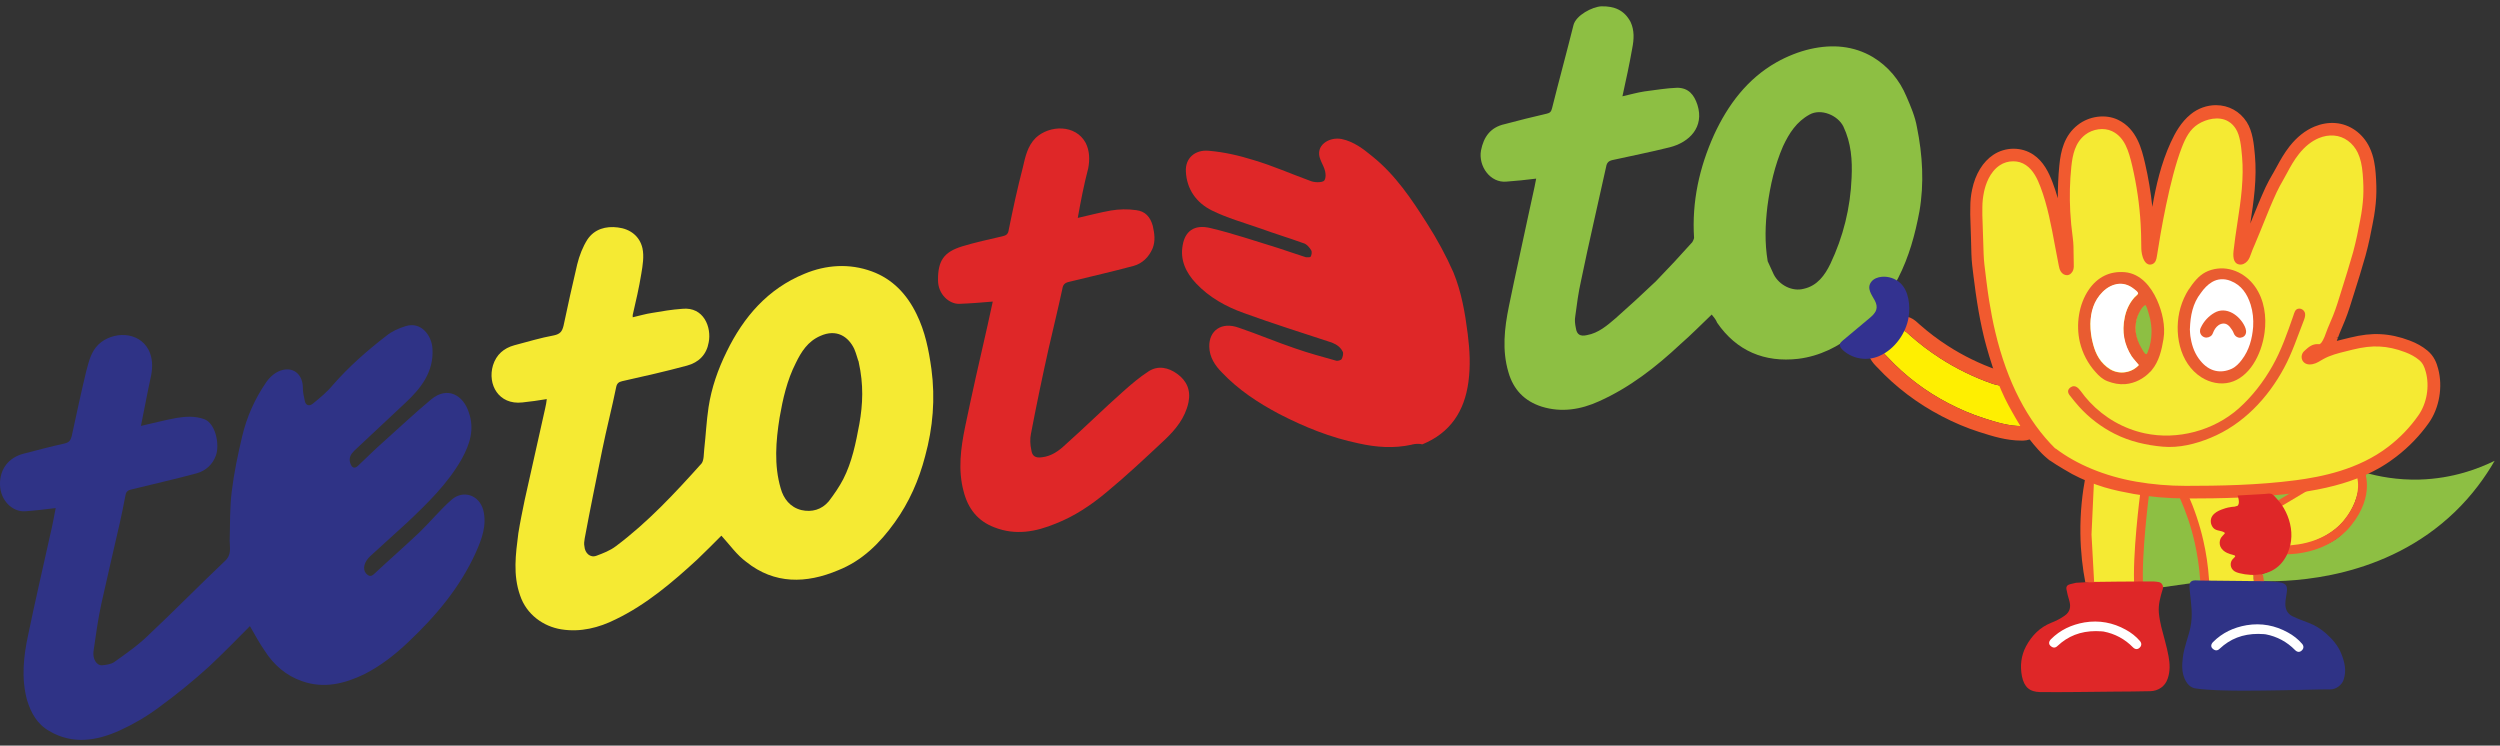 <svg width="342" height="102" viewBox="0 0 342 102" fill="none" xmlns="http://www.w3.org/2000/svg">
<rect x="0" y="0" width="342" height="102" fill="#333333" stroke="none"/>
<g clip-path="url(#clip0_1185_5986)">
<path d="M193.16 60.825C190.69 61.375 188.28 61.195 185.86 60.655C182.01 59.855 178.46 58.425 174.96 56.615C172.1 55.095 169.4 53.325 167.15 50.945C166.22 50.005 165.46 48.875 165.43 47.445C165.37 45.225 167.1 43.975 169.45 44.825C172.02 45.695 174.56 46.775 177.13 47.645C179 48.305 180.92 48.815 182.76 49.335C183 49.425 183.39 49.265 183.51 49.165C183.67 48.915 183.78 48.455 183.72 48.185C183.43 47.535 182.91 47.145 182.2 46.865C178.16 45.535 174.14 44.275 170.22 42.845C167.72 41.965 165.42 40.675 163.63 38.775C162.22 37.295 161.4 35.535 161.8 33.495C162.12 31.695 163.32 30.635 165.61 31.205C168.73 31.945 171.77 32.995 174.77 33.905C176.09 34.335 177.34 34.775 178.66 35.195C178.88 35.215 179.24 35.205 179.29 35.125C179.45 34.875 179.49 34.435 179.38 34.245C179.15 33.865 178.75 33.375 178.3 33.265C176.34 32.555 174.41 31.975 172.46 31.265C170.2 30.475 167.9 29.835 165.79 28.795C163.68 27.755 162.34 25.895 162.23 23.475C162.11 21.635 163.5 20.455 165.33 20.625C167.45 20.795 169.5 21.275 171.52 21.905C174.14 22.685 176.62 23.785 179.2 24.725C179.52 24.865 179.89 24.925 180.25 24.925C180.61 24.925 181.1 24.875 181.19 24.645C181.4 24.305 181.36 23.815 181.27 23.405C181.15 22.855 180.82 22.355 180.63 21.825C179.84 19.915 181.8 18.685 183.53 19.015C185.19 19.365 186.49 20.365 187.73 21.385C190.89 23.915 193.15 27.295 195.26 30.635C196.59 32.715 197.81 34.955 198.82 37.245C199.93 39.945 200.42 42.785 200.79 45.725C201.06 47.895 201.18 50.025 200.88 52.255C200.34 56.265 198.4 59.215 194.58 60.785C194.12 60.675 193.63 60.705 193.15 60.815L193.16 60.825Z" fill="#DF2728"/>
<path d="M34.179 85.665C32.359 87.505 30.54 89.355 28.64 91.145C26.43 93.155 24.11 95.035 21.7 96.795C20.029 98.035 18.25 99.075 16.36 99.935C13.22 101.355 9.89 101.885 6.73 99.995C5.08 99.065 4.24 97.525 3.7 95.775C2.89 92.795 3.22 89.765 3.86 86.815C4.79 82.295 5.86 77.735 6.86 73.195C7.16 71.975 7.38 70.705 7.62 69.505C6.22 69.675 4.82 69.845 3.4 69.945C1.69 70.035 0.05 68.465 -0 66.315C-0.05 64.165 1.18 62.595 3.22 62.065C5.05 61.585 6.96 61.085 8.81 60.675C9.43 60.535 9.65 60.275 9.81 59.665C10.45 56.715 11.079 53.765 11.79 50.805C12.149 49.505 12.419 48.145 13.479 47.115C15.38 45.325 18.959 45.245 20.34 47.885C20.86 48.925 20.91 50.135 20.68 51.335C20.18 53.605 19.759 55.925 19.279 58.265C20.919 57.895 22.549 57.465 24.149 57.175C25.399 56.965 26.68 56.895 27.93 57.335C29.5 57.915 30.07 60.815 29.54 62.295C29.099 63.545 28.14 64.405 26.919 64.745C23.939 65.555 20.919 66.225 17.989 66.955C17.369 67.095 17.209 67.345 17.13 67.935C16.899 69.135 16.66 70.345 16.369 71.625C15.53 75.265 14.69 78.905 13.86 82.615C13.399 84.735 13.1 86.955 12.79 89.115C12.659 90.155 13.22 91.035 13.93 91.015C14.489 90.965 15.19 90.875 15.63 90.565C17.239 89.415 18.93 88.245 20.34 86.855C23.849 83.555 27.189 80.145 30.75 76.765C31.709 75.905 31.43 74.955 31.419 73.955C31.489 71.705 31.419 69.425 31.709 67.195C32.01 64.685 32.539 62.195 33.13 59.685C33.76 57.025 34.859 54.555 36.44 52.255C36.989 51.485 37.77 50.805 38.73 50.595C40.309 50.245 41.419 51.365 41.429 53.015C41.429 53.665 41.569 54.275 41.709 54.895C41.83 55.445 42.3 55.625 42.789 55.225C43.76 54.435 44.739 53.635 45.529 52.675C47.709 50.175 50.23 47.955 52.87 45.925C53.599 45.335 54.51 44.915 55.459 44.625C57.609 43.925 59.059 45.905 59.16 47.685C59.37 50.875 57.569 53.145 55.429 55.135C53.109 57.305 50.789 59.485 48.469 61.655C47.999 62.125 47.679 62.625 47.919 63.365C48.139 64.035 48.529 64.165 48.999 63.695C50.19 62.565 51.309 61.455 52.51 60.395C54.669 58.475 56.749 56.495 58.989 54.635C61.23 52.775 63.4 54.085 64.139 56.435C64.93 58.705 64.299 60.715 63.179 62.765C61.27 66.145 58.489 68.845 55.7 71.485C54.029 73.005 52.349 74.535 50.679 76.055C49.84 76.815 49.559 77.815 50.059 78.425C50.44 78.845 50.749 78.915 51.16 78.535C53.179 76.645 55.289 74.805 57.37 72.835C58.91 71.345 60.26 69.675 61.83 68.315C63.34 67.045 65.49 67.645 66.1 69.735C66.639 71.845 65.909 73.735 65.1 75.565C62.929 80.365 59.63 84.265 55.83 87.855C54.05 89.545 52.15 91.045 49.889 92.205C47.16 93.535 44.3 94.245 41.33 93.185C39.15 92.445 37.45 90.955 36.239 89.065C35.499 88.005 34.88 86.855 34.179 85.635V85.665Z" fill="#2F3386"/>
<path d="M234.159 43.035C232.679 44.445 231.329 45.825 229.879 47.085C226.549 50.205 222.929 53.025 218.749 54.895C216.269 56.025 213.629 56.465 210.929 55.635C208.529 54.875 207.019 53.275 206.349 50.905C205.469 47.935 205.799 44.915 206.419 41.895C207.309 37.525 208.289 33.205 209.199 28.895C209.509 27.385 209.889 25.865 210.149 24.435C208.749 24.605 207.419 24.755 206.069 24.845C203.879 25.045 202.219 22.755 202.599 20.585C202.969 18.705 203.909 17.415 205.829 16.985C207.729 16.485 209.639 15.995 211.619 15.545C212.029 15.455 212.209 15.275 212.319 14.815C213.269 11.005 214.299 7.255 215.249 3.445C215.589 2.075 217.849 0.925 219.059 0.865C220.849 0.825 222.199 1.385 223.059 2.995C223.609 4.165 223.529 5.405 223.289 6.615C222.909 8.785 222.449 10.905 221.949 13.175C222.979 12.945 223.919 12.665 224.969 12.505C226.439 12.325 227.959 12.055 229.459 12.005C230.979 12.025 231.749 12.935 232.209 14.345C233.169 17.365 231.129 19.475 228.399 20.155C225.809 20.805 223.189 21.315 220.589 21.895C220.039 22.015 219.809 22.285 219.719 22.805C218.579 28.025 217.359 33.185 216.289 38.395C215.929 39.985 215.709 41.615 215.499 43.245C215.399 43.775 215.459 44.335 215.579 44.885C215.709 45.795 216.199 46.045 217.089 45.845C218.679 45.565 219.879 44.505 221.029 43.525C222.889 41.885 224.739 40.175 226.519 38.485C228.219 36.735 229.899 34.925 231.509 33.125C231.619 32.955 231.709 32.725 231.749 32.565C231.429 27.595 232.469 22.905 234.489 18.425C236.379 14.335 239.039 10.785 242.999 8.535C244.469 7.705 246.119 7.045 247.699 6.695C250.649 6.035 253.569 6.245 256.219 7.815C258.299 9.075 259.869 10.955 260.799 13.195C261.399 14.575 261.989 15.955 262.239 17.405C263.009 21.185 263.239 25.095 262.579 28.915C261.989 32.065 261.159 35.135 259.659 38.055C258.139 40.915 256.279 43.555 253.729 45.635C251.469 47.435 248.949 48.715 246.009 49.085C241.379 49.615 237.569 48.015 234.909 44.155C234.729 43.695 234.449 43.395 234.159 43.025V43.035ZM241.809 35.715C242.079 36.305 242.369 36.955 242.649 37.545C243.409 39.025 245.199 39.925 246.759 39.505C248.609 39.095 249.649 37.635 250.389 36.105C252.149 32.405 253.139 28.445 253.299 24.305C253.409 21.905 253.249 19.565 252.169 17.295C251.389 15.745 249.099 14.815 247.559 15.665C245.759 16.645 244.749 18.235 243.919 20.005C242.779 22.635 242.169 25.365 241.789 28.175C241.489 30.685 241.389 33.155 241.819 35.725L241.809 35.715Z" fill="#8DBF43"/>
<path d="M98.679 73.285C97.679 74.295 96.559 75.415 95.379 76.545C91.979 79.675 88.409 82.705 84.249 84.715C81.919 85.885 79.399 86.515 76.789 86.095C74.329 85.705 72.019 84.065 71.149 81.455C70.159 78.655 70.539 75.835 70.909 72.945C71.149 71.455 71.459 69.945 71.769 68.435C72.709 64.265 73.639 60.035 74.579 55.865C74.689 55.405 74.749 55.035 74.799 54.595C73.689 54.775 72.579 54.945 71.449 55.055C68.219 55.415 66.659 52.595 67.439 49.975C67.899 48.505 68.929 47.625 70.349 47.235C72.179 46.755 73.939 46.215 75.799 45.875C76.619 45.695 76.899 45.345 77.089 44.575C77.689 41.775 78.289 38.985 78.959 36.175C79.259 34.955 79.719 33.775 80.359 32.765C81.329 31.325 82.889 30.905 84.519 31.115C86.219 31.315 87.519 32.315 87.889 33.965C88.129 35.065 87.919 36.335 87.729 37.455C87.429 39.325 86.989 41.215 86.549 43.115C86.563 43.162 86.563 43.259 86.549 43.405C87.439 43.205 88.319 42.935 89.219 42.805C90.609 42.565 91.919 42.345 93.339 42.245C96.289 41.945 97.359 44.795 96.949 46.835C96.669 48.485 95.619 49.575 93.989 50.015C91.069 50.805 88.059 51.485 85.109 52.145C84.629 52.255 84.389 52.455 84.289 52.975C83.709 55.835 82.969 58.665 82.389 61.525C81.569 65.595 80.739 69.595 79.989 73.645C79.929 74.015 79.869 74.395 79.949 74.735C80.009 75.655 80.739 76.355 81.599 76.025C82.529 75.675 83.459 75.325 84.259 74.715C88.639 71.435 92.349 67.445 95.979 63.395C96.309 62.965 96.269 62.105 96.339 61.445C96.559 59.525 96.639 57.635 96.929 55.705C97.339 53.025 98.219 50.525 99.409 48.105C101.729 43.345 105.039 39.505 110.049 37.455C113.009 36.215 116.199 36.005 119.259 37.125C122.079 38.155 124.049 40.225 125.379 42.955C126.559 45.355 127.049 47.835 127.419 50.485C127.959 54.535 127.629 58.495 126.559 62.405C125.709 65.685 124.369 68.725 122.399 71.465C120.369 74.295 117.959 76.705 114.649 78.015C110.309 79.845 105.949 79.955 102.089 76.865C100.799 75.925 99.849 74.555 98.709 73.305L98.679 73.285ZM117.479 49.525C117.329 49.195 117.169 48.445 116.859 47.725C116.049 46.035 114.439 44.955 112.219 45.955C110.509 46.695 109.609 48.125 108.869 49.655C107.669 52.005 107.089 54.585 106.649 57.125C106.139 60.335 105.869 63.625 106.799 66.805C107.189 68.225 108.099 69.395 109.619 69.775C111.059 70.105 112.409 69.725 113.379 68.575C114.099 67.625 114.809 66.605 115.359 65.545C116.559 63.195 117.069 60.635 117.559 58.005C118.039 55.305 118.159 52.615 117.469 49.535L117.479 49.525Z" fill="#F5EA33"/>
<path d="M147.46 29.806C148.97 29.466 150.46 29.066 151.98 28.796C153.09 28.616 154.23 28.576 155.42 28.746C156.68 28.896 157.36 29.676 157.7 30.896C157.93 31.926 158.09 32.966 157.67 33.996C157.15 35.196 156.26 36.036 155.11 36.366C152.19 37.156 149.18 37.836 146.25 38.556C145.63 38.696 145.41 38.956 145.32 39.556C144.72 42.356 144.04 45.096 143.42 47.826C142.56 51.686 141.76 55.536 141.03 59.366C140.89 60.046 140.92 60.826 141.09 61.586C141.2 62.426 141.69 62.676 142.53 62.556C143.86 62.406 144.85 61.676 145.74 60.836C148.44 58.436 150.97 55.926 153.68 53.526C154.76 52.566 155.91 51.586 157.1 50.816C158.42 49.946 159.86 50.276 161.06 51.156C162.35 52.096 162.93 53.396 162.58 55.066C162.12 57.186 160.82 58.766 159.33 60.176C156.71 62.626 154.1 65.086 151.36 67.346C149.24 69.116 146.98 70.626 144.4 71.636C141.7 72.746 138.94 73.286 136.02 72.136C133.74 71.276 132.42 69.556 131.83 67.246C131.02 64.266 131.44 61.286 132.02 58.426C132.99 53.746 134.04 49.126 135.1 44.506C135.35 43.366 135.6 42.236 135.81 41.256C134.26 41.386 132.7 41.516 131.2 41.566C129.84 41.586 128.32 40.266 128.32 38.326C128.3 35.666 129.12 34.476 131.61 33.706C133.43 33.156 135.28 32.746 137.13 32.326C137.68 32.206 137.92 32.006 138 31.416C138.58 28.556 139.18 25.756 139.92 22.926C140.25 21.486 140.56 19.976 141.68 18.866C143.58 17.076 147.16 16.996 148.53 19.566C149.05 20.606 149.1 21.816 148.87 23.016C148.29 25.236 147.85 27.486 147.44 29.806H147.46Z" fill="#DF2728"/>
<path d="M260.279 45.255C260.649 45.205 260.909 45.545 261.329 45.915C262.599 47.035 263.959 48.065 265.379 48.985C267.619 50.435 270.039 51.615 272.559 52.495C273.009 52.655 273.499 52.695 273.939 52.865C274.799 53.195 275.149 54.285 275.549 55.035L276.609 56.995C276.849 57.435 277.589 58.275 276.709 58.285C274.819 58.315 273.109 57.765 271.339 57.195C269.689 56.665 268.089 55.975 266.549 55.175C263.479 53.575 260.669 51.475 258.299 48.935C257.809 48.405 257.189 48.005 257.769 47.365C258.349 46.725 259.049 46.195 259.659 45.615C259.899 45.385 260.089 45.285 260.269 45.255H260.279Z" fill="#FEEF01"/>
<path d="M260.349 45.255C260.679 45.255 260.939 45.565 261.329 45.915C262.599 47.035 263.959 48.065 265.379 48.985C267.619 50.435 270.039 51.615 272.559 52.495C273.009 52.655 273.499 52.695 273.939 52.865C274.799 53.195 275.149 54.285 275.549 55.035C275.899 55.685 276.259 56.345 276.609 56.995C276.849 57.435 277.589 58.275 276.709 58.285C276.659 58.285 276.609 58.285 276.569 58.285C274.729 58.285 273.069 57.745 271.339 57.195C269.689 56.665 268.089 55.975 266.549 55.175C263.479 53.575 260.669 51.475 258.299 48.935C257.809 48.405 257.189 48.005 257.769 47.365C258.329 46.745 259.049 46.195 259.659 45.615C259.899 45.385 260.089 45.285 260.269 45.255C260.289 45.255 260.319 45.255 260.339 45.255M260.339 43.255C260.229 43.255 260.129 43.255 260.019 43.275C259.409 43.355 258.849 43.645 258.299 44.155C258.099 44.345 257.879 44.535 257.659 44.725C257.199 45.125 256.729 45.535 256.289 46.015C255.759 46.605 254.73 48.185 256.67 50.115C256.73 50.175 256.789 50.225 256.839 50.285C259.339 52.955 262.289 55.195 265.629 56.935C267.349 57.835 269.069 58.555 270.729 59.085L270.799 59.105C272.589 59.675 274.449 60.275 276.569 60.275H276.739C278.089 60.255 278.679 59.425 278.869 59.065C279.529 57.825 278.789 56.665 278.469 56.175C278.429 56.125 278.399 56.065 278.369 56.025L277.729 54.855L277.299 54.075C277.229 53.955 277.169 53.815 277.099 53.675C276.689 52.825 276.069 51.545 274.649 50.995C274.269 50.845 273.909 50.765 273.619 50.705C273.459 50.665 273.3 50.635 273.2 50.605C270.83 49.775 268.559 48.665 266.439 47.295C265.099 46.435 263.809 45.455 262.629 44.415C262.569 44.355 262.51 44.305 262.45 44.255C262.05 43.885 261.369 43.255 260.319 43.255H260.339Z" fill="#F15A2F"/>
<path d="M257.13 48.685C256.64 48.895 256.13 49.035 255.59 49.075C255.34 49.095 255.08 49.105 254.83 49.075C253.82 48.995 252.84 48.575 252.09 47.885C251.86 47.665 251.63 47.375 251.71 47.065C251.76 46.875 251.92 46.725 252.08 46.595C253.36 45.535 254.63 44.465 255.9 43.395C256.7 42.725 256.98 42.065 256.47 41.105C256.05 40.315 255.31 39.435 256 38.545C256.33 38.115 256.89 37.915 257.43 37.865C258.32 37.785 259.24 38.085 259.91 38.675C261.14 39.755 261.34 41.845 261.1 43.375C260.77 45.545 259.2 47.785 257.11 48.685H257.13Z" fill="#333290"/>
<path d="M323.539 64.655C325.359 65.175 327.919 65.685 330.979 65.605C335.629 65.475 339.219 64.045 341.269 63.035C339.979 65.265 338.239 67.695 335.869 69.985C326.339 79.215 313.699 79.575 309.599 79.515C309.539 79.185 309.469 78.855 309.409 78.535C309.939 78.375 310.729 78.065 311.449 77.395C312.189 76.705 312.119 76.305 312.799 75.825C313.449 75.365 313.929 75.435 315.479 75.145C315.479 75.145 316.839 74.895 317.899 74.565C320.589 73.725 322.099 70.945 322.429 70.335C323.729 67.915 323.629 65.615 323.539 64.665V64.655Z" fill="#8DBF43"/>
<path d="M285.809 76.105C285.639 73.955 285.459 71.805 285.289 69.655C285.289 68.265 285.299 66.875 285.309 65.485C286.599 65.805 287.759 66.155 288.939 66.415C289.959 66.635 290.979 66.765 292.029 66.925C292.169 66.955 292.299 66.985 292.439 66.985C293.259 66.985 293.049 67.145 293.049 67.625C293.049 68.325 292.979 69.035 292.979 69.765C292.949 71.135 292.909 72.515 292.909 73.885C292.879 74.845 292.839 75.835 292.839 76.795C292.809 77.915 292.769 78.995 292.769 80.125C292.769 80.285 292.699 80.415 292.669 80.575C291.439 80.615 290.169 80.635 288.849 80.615C287.789 80.605 286.749 80.575 285.749 80.535C285.769 79.055 285.789 77.585 285.799 76.105H285.809Z" fill="#F5EA33"/>
<path d="M292.029 80.825C292.109 79.525 292.109 78.265 292.199 76.965C292.199 76.405 292.369 75.845 292.369 75.275C292.449 73.585 292.449 71.905 292.619 70.255C292.699 69.305 292.789 68.395 292.949 67.415C295.349 67.485 297.659 67.525 300.139 67.595C300.389 68.225 300.719 68.855 300.969 69.455C301.469 70.615 301.959 71.775 302.459 72.925C303.039 74.265 303.619 75.625 304.189 76.995C304.439 77.665 304.769 78.365 305.019 79.035C301.469 79.525 297.909 80.055 294.359 80.545C293.529 80.685 292.789 80.755 292.049 80.825H292.029Z" fill="#8DBF43"/>
<path d="M308.17 78.415C308.62 78.475 309.11 78.505 309.56 78.565C309.68 79.325 309.8 80.055 309.92 80.805C309.83 80.835 309.74 80.895 309.65 80.895C309.29 80.865 308.89 80.805 308.53 80.745C308.41 80.015 308.29 79.285 308.17 78.565V78.415Z" fill="#E95C31"/>
<path d="M308.12 78.525C308.12 78.525 308.19 78.595 308.22 78.655C308.28 78.805 308.26 78.985 308.28 79.135C308.36 79.665 308.44 80.205 308.52 80.745C307.95 80.735 301.61 80.665 301.61 80.685C300.85 76.345 300.1 72.005 299.34 67.635H299.76C302.65 67.635 303.68 67.745 305.55 67.595C305.67 67.595 305.9 67.565 306.19 67.535C306.22 67.595 306.25 67.685 306.29 67.805C306.34 67.945 306.43 68.255 306.47 68.675C306.49 68.985 306.47 69.055 306.44 69.085C306.37 69.185 306.21 69.225 305.96 69.295C305.53 69.415 305.1 69.555 304.72 69.825C304.24 70.165 303.88 70.755 303.99 71.345C304.06 71.755 304.35 72.105 304.7 72.325C305.05 72.545 305.43 72.595 305.82 72.695C305.65 73.365 304.96 73.565 305.14 74.395C305.24 74.835 305.54 75.205 305.9 75.465C306.26 75.725 306.71 75.805 307.08 76.055C306.81 76.245 306.61 76.555 306.56 76.895C306.51 77.235 306.61 77.585 306.81 77.845C307.06 78.165 307.44 78.325 307.81 78.435C307.92 78.465 308.02 78.475 308.1 78.535L308.12 78.525Z" fill="#F5EA33"/>
<path d="M309.75 75.705C309.83 75.205 309.91 74.695 309.95 74.145C310.16 72.455 309.76 70.855 309.1 69.325C310.16 69.145 311.1 68.785 312 68.245C312.95 67.675 313.6 66.865 313.94 65.825C313.99 65.705 314.19 65.505 314.37 65.515C317.21 65.285 320.03 64.755 322.76 64.085C322.97 66.265 322.56 68.325 321.38 70.245C320.36 71.875 318.91 73.015 317.08 73.825C314.77 74.905 312.28 75.415 309.75 75.705Z" fill="#F5EA33"/>
<path d="M311.4 68.606C311.1 68.216 310.77 67.816 310.46 67.456C311.55 67.336 312.6 67.216 313.81 67.096C313.54 67.366 313.39 67.666 313.15 67.786C312.58 68.116 311.97 68.326 311.4 68.606Z" fill="#8DBF43"/>
<path d="M311.29 85.195C311.65 85.315 312.01 85.465 312.35 85.615C313.56 86.155 314.65 86.855 315.52 87.855C316.12 88.515 316.49 89.305 316.73 90.185C316.79 90.425 316.52 90.815 316.25 90.875C315.89 90.965 315.56 90.785 315.46 90.455C315.19 89.425 314.55 88.645 313.74 87.975C312.93 87.305 312.02 86.885 311.08 86.525C310.75 86.405 310.6 86.105 310.69 85.705C310.72 85.435 310.99 85.255 311.29 85.195Z" fill="white"/>
<path d="M276.41 56.465C275.63 55.185 274.94 53.835 274.38 52.445L274.34 52.345C274.03 51.565 273.7 50.765 273.42 49.945C272.95 48.595 272.54 47.155 272.18 45.645C271.85 44.255 271.57 42.825 271.32 41.265C271.18 40.395 271.05 39.465 270.94 38.515C270.91 38.235 270.87 37.965 270.83 37.685C270.7 36.715 270.57 35.715 270.54 34.715L270.4 30.315C270.38 29.635 270.35 28.945 270.38 28.245C270.38 27.535 270.46 26.795 270.61 26.055C270.84 24.965 271.47 22.965 273.15 21.855C273.83 21.405 274.62 21.165 275.45 21.165C276.28 21.165 277.02 21.395 277.66 21.825C278.87 22.635 279.51 23.995 279.98 25.225C280.98 27.865 281.5 30.685 282 33.415C282.16 34.305 282.33 35.225 282.51 36.105C282.55 36.305 282.59 36.515 282.68 36.645C282.72 36.705 282.77 36.735 282.79 36.745C282.79 36.745 282.83 36.695 282.85 36.615C282.91 36.455 282.9 36.225 282.89 36.005C282.87 35.595 282.87 35.175 282.86 34.765C282.86 34.045 282.85 33.305 282.75 32.635C282.57 31.365 282.45 30.115 282.4 28.925C282.29 26.855 282.35 24.755 282.56 22.665C282.74 20.855 283.14 18.995 284.76 17.725C285.56 17.095 286.6 16.745 287.61 16.745C288.23 16.745 288.82 16.875 289.35 17.125C291.59 18.195 292.17 20.675 292.58 22.495C293.19 25.145 293.59 27.845 293.74 30.535C293.79 31.425 293.82 32.325 293.82 33.225V33.315C293.82 33.745 293.82 34.165 293.9 34.545C293.97 34.895 294.09 35.145 294.17 35.245C294.19 35.195 294.22 35.105 294.25 34.935C294.42 33.945 294.57 32.925 294.72 31.935C295.32 27.865 295.95 23.655 297.73 19.805C298.29 18.595 299.03 17.215 300.24 16.245C301.07 15.585 302.1 15.215 303.13 15.215C304.57 15.215 305.84 15.905 306.62 17.125C307.34 18.245 307.49 19.945 307.6 21.185L307.62 21.395C307.74 22.765 307.73 24.235 307.58 25.895C307.44 27.465 307.2 29.045 306.97 30.575C306.78 31.825 306.58 33.115 306.45 34.385C306.37 35.165 306.51 35.305 306.52 35.315H306.55C306.64 35.315 306.76 35.235 306.85 35.135C306.99 34.965 307.08 34.715 307.18 34.435C307.31 34.055 307.46 33.695 307.61 33.345C307.66 33.215 307.72 33.085 307.78 32.955C308.01 32.395 308.25 31.825 308.48 31.265L308.88 30.275C309.46 28.845 310.05 27.365 310.73 25.925C311.01 25.315 311.34 24.745 311.66 24.185C311.85 23.855 312.03 23.525 312.21 23.195C312.65 22.365 313.2 21.395 313.9 20.505C314.81 19.365 315.83 18.545 316.95 18.085C317.62 17.805 318.35 17.655 319.05 17.655C319.18 17.655 319.31 17.655 319.44 17.675C321.11 17.805 322.63 18.895 323.4 20.525C323.93 21.665 324.09 22.885 324.15 23.715C324.25 24.945 324.27 26.005 324.22 26.965C324.16 28.005 324.02 29.055 323.79 30.275C323.55 31.585 323.23 33.145 322.81 34.695C322.29 36.525 321.72 38.345 321.16 40.115C320.99 40.655 320.82 41.195 320.66 41.725C320.28 42.955 319.77 44.145 319.29 45.255C319.21 45.445 319.13 45.655 319.06 45.865C318.93 46.215 318.81 46.585 318.6 46.945C318.46 47.195 318.21 47.655 317.74 47.855C317.61 47.915 317.47 47.935 317.33 47.935C317.28 47.935 317.23 47.935 317.17 47.935H317.06C316.91 47.935 316.77 47.965 316.62 48.055C316.42 48.165 316.23 48.335 316.03 48.515C315.94 48.595 315.84 48.685 315.8 48.755C315.78 48.805 315.77 48.865 315.8 48.915C315.82 48.945 315.85 49.015 316.05 49.015C316.19 49.015 316.37 48.975 316.54 48.905C316.74 48.825 316.94 48.705 317.15 48.575C317.25 48.515 317.35 48.455 317.46 48.395C318.52 47.795 319.68 47.505 320.8 47.225L321.72 46.995C322.97 46.685 324.09 46.535 325.14 46.535C325.31 46.535 325.47 46.535 325.64 46.545C326.83 46.605 328.1 46.885 329.39 47.375C330.25 47.705 330.94 48.095 331.55 48.595C332.27 49.195 332.55 49.935 332.74 50.645C333.34 52.865 332.89 55.485 331.59 57.325C330.41 58.995 328.97 60.495 327.32 61.765C323.04 65.055 317.81 66.055 314.24 66.535C311.9 66.845 309.38 67.045 306.56 67.155C306.23 67.165 305.9 67.185 305.57 67.205C304.91 67.245 304.23 67.275 303.55 67.275C303.22 67.275 302.92 67.275 302.64 67.255C302.43 67.245 302.21 67.235 301.96 67.235C301.51 67.235 301.05 67.255 300.6 67.275C300.17 67.295 299.71 67.315 299.26 67.315H299.06C296.74 67.315 294.39 67.115 292.1 66.715C290.91 66.505 289.72 66.245 288.55 65.935C287.61 65.685 286.79 65.355 285.91 65.015C285.73 64.945 285.54 64.865 285.35 64.795C284.51 64.465 283.74 63.955 282.99 63.455C282.31 62.995 281.62 62.565 280.99 62.045C280.34 61.515 279.76 60.905 279.22 60.275C278.2 59.085 277.26 57.795 276.44 56.445L276.41 56.465Z" fill="#F5EA33"/>
<path d="M333.259 50.515C333.049 49.745 332.719 48.855 331.869 48.155C331.209 47.605 330.469 47.185 329.539 46.835C328.179 46.315 326.849 46.025 325.599 45.965C325.429 45.965 325.249 45.955 325.069 45.955C323.969 45.955 322.809 46.115 321.509 46.435L321.089 46.535L320.589 46.655C320.139 46.765 319.669 46.885 319.189 47.025C319.349 46.705 319.459 46.385 319.559 46.095C319.629 45.895 319.699 45.695 319.779 45.525C320.269 44.395 320.779 43.195 321.179 41.935C321.349 41.395 321.519 40.855 321.689 40.315C322.249 38.545 322.819 36.715 323.339 34.895C323.769 33.305 324.079 31.735 324.329 30.405C324.569 29.165 324.709 28.085 324.769 27.015C324.819 26.025 324.799 24.935 324.699 23.685C324.629 22.815 324.469 21.505 323.889 20.285C323.029 18.465 321.319 17.235 319.429 17.085C319.289 17.075 319.139 17.065 318.999 17.065C318.219 17.065 317.409 17.225 316.669 17.535C315.459 18.035 314.349 18.915 313.379 20.135C312.649 21.055 312.089 22.055 311.629 22.915C311.459 23.235 311.279 23.555 311.089 23.885C310.769 24.455 310.429 25.045 310.139 25.675C309.459 27.135 308.859 28.615 308.279 30.055C308.149 30.385 308.009 30.715 307.879 31.045C307.669 31.545 307.459 32.045 307.249 32.545C307.339 31.915 307.429 31.285 307.529 30.665C307.759 29.125 307.999 27.535 308.149 25.945C308.299 24.245 308.309 22.745 308.189 21.335L308.169 21.125C308.059 19.825 307.899 18.035 307.099 16.795C306.209 15.405 304.749 14.615 303.099 14.615C301.929 14.615 300.779 15.025 299.839 15.785C298.519 16.835 297.739 18.285 297.149 19.565C295.559 23.015 294.879 26.715 294.319 30.345C294.159 27.675 293.759 24.995 293.149 22.365C292.729 20.545 292.089 17.785 289.589 16.595C288.969 16.295 288.299 16.155 287.589 16.155C286.429 16.155 285.289 16.555 284.369 17.265C282.559 18.675 282.129 20.765 281.939 22.615C281.729 24.735 281.669 26.875 281.779 28.965C281.779 29.115 281.799 29.255 281.799 29.405C281.459 27.925 281.059 26.445 280.519 25.015C280.019 23.705 279.329 22.235 277.969 21.335C277.229 20.835 276.349 20.575 275.419 20.575C274.489 20.575 273.569 20.845 272.789 21.365C271.419 22.275 270.429 23.895 269.999 25.945C269.839 26.715 269.759 27.495 269.759 28.255C269.739 28.965 269.759 29.665 269.779 30.345V30.475L269.799 30.915V31.025L269.819 31.395V31.765L269.829 31.895L269.849 32.515C269.849 32.515 269.869 33.235 269.869 33.265C269.869 33.265 269.889 34.015 269.889 34.035L269.909 34.755C269.939 35.785 270.079 36.805 270.199 37.785C270.239 38.055 270.269 38.335 270.309 38.605C270.419 39.555 270.559 40.485 270.699 41.375C270.949 42.945 271.229 44.395 271.569 45.805C271.679 46.285 272.099 47.975 272.829 50.165C273.249 51.415 273.509 52.205 273.969 53.275C274.629 54.795 275.239 55.865 275.969 57.125C276.859 58.665 277.349 59.325 277.549 59.585C278.819 61.255 279.639 62.015 279.859 62.225C279.959 62.315 280.139 62.475 280.359 62.655C280.579 62.285 280.799 61.915 281.019 61.545C276.629 57.215 274.149 51.445 272.749 45.525C272.409 44.095 272.129 42.645 271.899 41.185C271.759 40.275 271.629 39.375 271.519 38.465C271.369 37.215 271.169 35.975 271.129 34.715L271.109 33.965C271.109 33.715 271.089 33.465 271.089 33.215L271.069 32.465C271.069 32.215 271.049 31.965 271.049 31.715C271.049 31.475 271.029 31.225 271.029 30.975C271.029 30.795 271.019 30.605 271.009 30.425C270.989 29.705 270.959 28.985 270.979 28.265C270.979 27.565 271.059 26.865 271.199 26.185C271.509 24.735 272.209 23.205 273.479 22.365C274.059 21.975 274.749 21.775 275.439 21.775C276.129 21.775 276.749 21.955 277.319 22.335C278.369 23.045 278.959 24.255 279.409 25.445C280.719 28.895 281.189 32.635 281.919 36.235C281.969 36.485 282.029 36.755 282.159 36.975C282.289 37.185 282.519 37.355 282.769 37.355H282.799C283.079 37.335 283.319 37.095 283.409 36.825C283.509 36.555 283.489 36.265 283.479 35.975C283.429 34.855 283.499 33.655 283.339 32.555C283.169 31.345 283.049 30.125 282.989 28.895C282.879 26.835 282.939 24.775 283.139 22.725C283.309 21.005 283.679 19.325 285.109 18.205C285.809 17.655 286.699 17.345 287.579 17.345C288.089 17.345 288.589 17.445 289.059 17.675C290.969 18.595 291.529 20.735 291.969 22.635C292.579 25.245 292.959 27.905 293.119 30.575C293.169 31.455 293.199 32.345 293.199 33.225C293.199 33.705 293.199 34.195 293.289 34.675C293.379 35.115 293.639 35.905 294.139 35.905C294.219 35.905 294.299 35.885 294.389 35.845C294.679 35.715 294.759 35.355 294.819 35.045C294.899 34.585 296.279 25.155 298.239 20.065C298.839 18.515 299.459 17.435 300.579 16.725C301.649 16.045 303.489 15.485 304.939 16.325C305.529 16.665 305.869 17.115 306.079 17.445C306.759 18.495 306.869 20.215 306.979 21.435C307.109 22.895 307.069 24.375 306.939 25.825C306.689 28.665 306.109 31.475 305.809 34.305C305.759 34.815 305.699 35.795 306.409 35.895C306.439 35.895 306.479 35.895 306.509 35.895C306.809 35.895 307.089 35.725 307.279 35.495C307.489 35.235 307.609 34.915 307.709 34.605C307.879 34.115 308.099 33.645 308.289 33.165C308.519 32.605 308.759 32.045 308.989 31.475C309.709 29.695 310.409 27.915 311.229 26.155C311.659 25.225 312.209 24.355 312.689 23.455C313.169 22.555 313.679 21.665 314.309 20.865C315.059 19.915 315.999 19.085 317.119 18.625C317.709 18.385 318.349 18.245 318.989 18.245C319.099 18.245 319.219 18.245 319.329 18.255C320.859 18.375 322.139 19.395 322.789 20.765C323.229 21.695 323.399 22.725 323.489 23.745C323.569 24.795 323.609 25.865 323.559 26.915C323.499 28.005 323.349 29.055 323.139 30.145C322.869 31.595 322.569 33.075 322.169 34.525C321.509 36.885 320.749 39.205 320.029 41.535C319.659 42.715 319.179 43.865 318.679 44.995C318.439 45.535 318.309 46.115 318.019 46.635C317.889 46.875 317.709 47.165 317.449 47.285C317.389 47.315 317.329 47.325 317.279 47.325C317.229 47.325 317.169 47.325 317.099 47.315H317.009C316.749 47.315 316.509 47.385 316.279 47.515C316.029 47.655 315.799 47.855 315.589 48.045C315.449 48.165 315.319 48.285 315.229 48.445C315.109 48.665 315.099 48.935 315.209 49.155C315.369 49.485 315.679 49.595 315.999 49.595C316.249 49.595 316.509 49.525 316.719 49.445C317.059 49.305 317.369 49.085 317.699 48.905C318.679 48.345 319.789 48.075 320.889 47.805C321.199 47.725 321.499 47.655 321.809 47.575C322.879 47.315 323.979 47.135 325.079 47.135C325.239 47.135 325.389 47.135 325.549 47.145C326.759 47.205 327.979 47.505 329.119 47.935C329.849 48.215 330.509 48.555 331.109 49.055C331.669 49.515 331.909 50.095 332.099 50.805C332.649 52.835 332.249 55.265 331.039 56.975C329.889 58.615 328.479 60.065 326.889 61.285C323.169 64.145 318.669 65.325 314.099 65.935C309.119 66.585 304.029 66.705 299.009 66.705C296.709 66.705 294.419 66.505 292.149 66.115C288.249 65.445 284.199 63.955 281.019 61.515C280.799 61.885 280.579 62.255 280.359 62.625C280.319 62.705 283.299 64.465 283.559 64.605C284.959 65.345 286.429 65.955 287.939 66.405C289.249 66.795 290.589 67.065 291.929 67.305C294.259 67.705 296.629 67.905 298.989 67.905H299.189C304.199 67.905 309.269 67.775 314.239 67.115C321.829 66.115 325.509 63.845 327.609 62.225C329.309 60.915 330.789 59.375 332.009 57.655C333.409 55.675 333.889 52.855 333.249 50.465L333.259 50.515Z" fill="#F15A2F"/>
<path d="M299.209 68.186H299.009C296.629 68.186 294.239 67.986 291.909 67.576C290.609 67.336 289.219 67.066 287.889 66.666C286.359 66.206 284.869 65.596 283.459 64.846C283.429 64.836 281.279 63.606 280.449 63.006V63.026L280.219 62.846C279.989 62.656 279.809 62.506 279.709 62.406C279.329 62.066 278.529 61.266 277.359 59.736C277.199 59.516 276.699 58.856 275.769 57.246C275.049 55.986 274.419 54.906 273.759 53.376C273.289 52.286 273.029 51.516 272.609 50.246C271.909 48.126 271.489 46.476 271.349 45.866C271.019 44.466 270.729 43.006 270.479 41.416C270.329 40.466 270.199 39.536 270.089 38.636C270.059 38.366 270.019 38.086 269.979 37.816C269.849 36.796 269.719 35.796 269.689 34.766L269.669 34.046L269.649 33.276C269.649 33.226 269.629 32.526 269.629 32.526L269.559 30.356C269.539 29.696 269.509 28.976 269.539 28.266C269.539 27.496 269.619 26.696 269.789 25.916C270.229 23.806 271.259 22.126 272.689 21.176C273.499 20.636 274.479 20.346 275.459 20.346C276.439 20.346 277.359 20.626 278.149 21.146C279.569 22.096 280.279 23.606 280.789 24.946C281.049 25.626 281.289 26.346 281.509 27.126C281.509 25.616 281.569 24.106 281.719 22.606C281.909 20.696 282.359 18.556 284.249 17.086C285.809 15.866 288.049 15.576 289.739 16.386C292.349 17.636 292.999 20.466 293.439 22.326C293.899 24.296 294.229 26.296 294.439 28.296C294.929 25.436 295.639 22.346 296.959 19.476C297.559 18.176 298.359 16.696 299.719 15.606C300.699 14.816 301.919 14.386 303.139 14.386C304.869 14.386 306.409 15.226 307.349 16.686C308.179 17.976 308.339 19.786 308.459 21.106L308.479 21.336C308.599 22.756 308.589 24.276 308.439 25.986C308.299 27.536 308.069 29.086 307.839 30.586L308.129 29.866C308.699 28.456 309.289 27.006 309.949 25.576C310.239 24.966 310.559 24.386 310.879 23.836L310.919 23.776C311.109 23.446 311.289 23.126 311.459 22.806C311.929 21.936 312.499 20.916 313.229 19.996C314.229 18.736 315.369 17.836 316.619 17.316C317.539 16.936 318.539 16.756 319.499 16.836C321.469 16.986 323.259 18.266 324.159 20.176C324.759 21.436 324.919 22.766 324.989 23.666C325.089 24.926 325.119 26.026 325.059 27.036C324.999 28.106 324.859 29.196 324.609 30.456C324.359 31.786 324.049 33.366 323.609 34.956C323.099 36.776 322.529 38.596 321.969 40.356L321.449 42.006C321.059 43.256 320.559 44.426 320.049 45.616C319.979 45.776 319.919 45.956 319.849 46.146L319.589 46.126L319.829 46.206C319.779 46.346 319.729 46.486 319.669 46.636C319.929 46.566 320.179 46.506 320.429 46.446L321.489 46.186C323.029 45.806 324.379 45.646 325.649 45.716C326.929 45.776 328.279 46.066 329.669 46.596C330.619 46.956 331.379 47.386 332.069 47.956C332.979 48.706 333.329 49.636 333.539 50.446C334.199 52.896 333.709 55.806 332.269 57.846C331.039 59.586 329.539 61.146 327.819 62.466C325.699 64.106 321.989 66.396 314.329 67.406C309.069 68.096 303.749 68.196 299.249 68.196L299.209 68.186ZM280.699 62.586C281.279 62.986 283.399 64.246 283.699 64.406C285.079 65.136 286.539 65.736 288.039 66.186C289.349 66.576 290.719 66.846 291.999 67.086C294.309 67.486 296.669 67.686 299.019 67.686H299.219C303.709 67.686 308.999 67.596 314.229 66.906C321.769 65.916 325.399 63.666 327.479 62.066C329.159 60.766 330.629 59.246 331.829 57.546C333.179 55.626 333.659 52.886 333.029 50.566C332.829 49.836 332.519 48.996 331.719 48.336C331.069 47.806 330.359 47.396 329.459 47.056C328.119 46.546 326.819 46.266 325.599 46.206C324.369 46.146 323.069 46.296 321.579 46.666L320.519 46.926C320.119 47.026 319.699 47.126 319.269 47.256L318.729 47.416L318.979 46.906C319.119 46.606 319.229 46.316 319.329 46.036L319.349 45.966C319.419 45.766 319.489 45.576 319.559 45.406C320.069 44.226 320.559 43.066 320.949 41.846L321.459 40.226C322.019 38.436 322.589 36.616 323.099 34.806C323.529 33.236 323.839 31.666 324.089 30.346C324.329 29.106 324.469 28.036 324.529 26.986C324.579 25.996 324.559 24.926 324.459 23.686C324.389 22.836 324.239 21.556 323.679 20.376C322.859 18.626 321.229 17.456 319.429 17.326C318.529 17.256 317.619 17.416 316.779 17.766C315.609 18.256 314.529 19.106 313.589 20.296C312.879 21.186 312.319 22.186 311.869 23.036C311.699 23.356 311.519 23.676 311.329 24.016L311.289 24.076C310.979 24.626 310.659 25.186 310.379 25.786C309.719 27.196 309.139 28.646 308.569 30.046L308.129 31.146C307.919 31.646 307.709 32.146 307.509 32.656L306.759 34.476L307.029 32.526C307.109 31.956 307.199 31.386 307.279 30.826L307.319 30.566C307.549 29.056 307.779 27.506 307.919 25.946C308.069 24.266 308.079 22.776 307.959 21.386L307.939 21.176C307.829 19.886 307.669 18.146 306.909 16.956C306.059 15.646 304.679 14.886 303.119 14.886C302.009 14.886 300.909 15.286 300.009 15.996C298.729 17.016 297.969 18.436 297.399 19.686C295.779 23.186 295.099 27.056 294.589 30.396L294.239 32.706L294.099 30.366C293.939 27.716 293.549 25.046 292.939 22.426C292.529 20.646 291.899 17.966 289.509 16.816C287.989 16.086 285.959 16.356 284.549 17.456C282.809 18.816 282.389 20.836 282.209 22.636C281.999 24.736 281.949 26.856 282.049 28.946C282.049 29.076 282.059 29.206 282.069 29.346L281.579 29.456C281.189 27.746 280.789 26.366 280.309 25.096C279.829 23.826 279.159 22.406 277.859 21.526C276.449 20.586 274.409 20.596 272.959 21.556C271.639 22.426 270.689 23.996 270.269 25.976C270.109 26.726 270.029 27.486 270.029 28.236C270.009 28.946 270.029 29.646 270.049 30.316L270.119 32.476C270.119 32.476 270.139 33.206 270.139 33.236C270.139 33.236 270.159 33.986 270.159 34.006L270.179 34.726C270.209 35.736 270.339 36.726 270.469 37.686C270.509 38.006 270.549 38.276 270.579 38.556C270.689 39.446 270.819 40.366 270.969 41.316C271.219 42.896 271.509 44.336 271.839 45.726C271.979 46.326 272.389 47.956 273.089 50.056C273.509 51.316 273.759 52.086 274.219 53.146C274.869 54.656 275.489 55.726 276.209 56.966C277.119 58.546 277.609 59.186 277.769 59.396C278.949 60.956 279.759 61.736 280.049 61.996C280.119 62.056 280.209 62.136 280.319 62.236L280.729 61.546C276.899 57.706 274.139 52.326 272.529 45.546C272.199 44.166 271.919 42.736 271.669 41.186C271.539 40.346 271.409 39.446 271.289 38.456L271.189 37.636C271.069 36.676 270.939 35.676 270.899 34.686L270.759 30.416C270.739 29.746 270.709 28.986 270.729 28.246C270.729 27.556 270.809 26.836 270.959 26.126C271.179 25.086 271.779 23.186 273.339 22.146C273.949 21.746 274.699 21.516 275.439 21.516C276.179 21.516 276.859 21.716 277.459 22.116C278.599 22.876 279.199 24.176 279.639 25.346C280.629 27.956 281.149 30.756 281.649 33.466C281.819 34.376 281.979 35.276 282.169 36.176C282.209 36.396 282.259 36.646 282.379 36.826C282.479 36.986 282.639 37.096 282.779 37.096C282.969 37.096 283.129 36.906 283.189 36.736C283.269 36.506 283.259 36.236 283.239 35.986C283.219 35.586 283.219 35.176 283.219 34.766C283.219 34.036 283.209 33.286 283.109 32.586C282.939 31.326 282.819 30.096 282.759 28.906C282.659 26.856 282.709 24.766 282.919 22.696C283.089 20.966 283.459 19.196 284.989 18.006C286.199 17.066 287.919 16.826 289.209 17.446C291.289 18.446 291.849 20.836 292.249 22.576C292.859 25.186 293.249 27.876 293.399 30.556C293.449 31.456 293.479 32.356 293.479 33.216V33.296C293.479 33.736 293.479 34.186 293.569 34.616C293.669 35.116 293.899 35.646 294.179 35.646C294.219 35.646 294.269 35.636 294.329 35.606C294.499 35.526 294.569 35.246 294.609 34.986L294.639 34.816C295.109 31.796 296.379 24.306 298.049 19.956C298.629 18.436 299.269 17.266 300.489 16.496C301.749 15.696 303.659 15.256 305.109 16.086C305.749 16.456 306.119 16.946 306.339 17.286C307.009 18.326 307.159 19.966 307.259 21.166L307.279 21.386C307.399 22.726 307.389 24.176 307.239 25.826C307.099 27.386 306.859 28.966 306.629 30.486C306.439 31.736 306.239 33.036 306.099 34.316C305.969 35.556 306.359 35.616 306.479 35.636H306.539C306.739 35.636 306.959 35.516 307.119 35.326C307.309 35.096 307.409 34.796 307.509 34.516C307.629 34.166 307.769 33.826 307.919 33.496C307.979 33.346 308.039 33.206 308.099 33.056L308.129 32.976C308.349 32.436 308.569 31.906 308.799 31.366L309.199 30.386C309.779 28.956 310.369 27.476 311.039 26.046C311.319 25.446 311.639 24.876 311.959 24.316C312.149 23.986 312.329 23.656 312.509 23.326C312.939 22.506 313.479 21.556 314.159 20.696C315.029 19.596 316.009 18.816 317.069 18.386C317.819 18.076 318.619 17.936 319.389 17.996C320.929 18.116 322.339 19.126 323.049 20.646C323.439 21.476 323.659 22.426 323.769 23.716C323.869 24.916 323.889 25.966 323.839 26.916C323.779 27.946 323.649 28.976 323.409 30.186C323.169 31.496 322.859 33.036 322.439 34.586C321.929 36.396 321.359 38.216 320.799 39.976L320.289 41.606C319.919 42.806 319.429 43.946 318.929 45.096C318.839 45.306 318.759 45.516 318.689 45.726C318.569 46.066 318.439 46.416 318.259 46.756C318.139 46.966 317.929 47.356 317.569 47.506C317.439 47.556 317.329 47.566 317.189 47.556H317.119H317.039C316.829 47.556 316.619 47.616 316.429 47.726C316.189 47.856 315.969 48.056 315.779 48.226C315.659 48.336 315.539 48.436 315.479 48.556C315.399 48.706 315.389 48.886 315.469 49.036C315.509 49.116 315.619 49.336 316.039 49.336C316.229 49.336 316.449 49.286 316.659 49.196C316.889 49.096 317.099 48.976 317.319 48.836C317.409 48.776 317.509 48.726 317.609 48.666C318.639 48.086 319.819 47.796 320.859 47.536L321.779 47.306C323.209 46.956 324.449 46.806 325.589 46.866C326.739 46.916 327.969 47.186 329.229 47.666C330.049 47.976 330.709 48.346 331.289 48.826C331.899 49.326 332.159 49.936 332.369 50.696C332.939 52.816 332.509 55.326 331.279 57.076C330.119 58.716 328.709 60.186 327.079 61.436C322.869 64.676 317.689 65.666 314.169 66.136C308.969 66.816 303.609 66.916 299.049 66.916C296.739 66.916 294.419 66.716 292.149 66.326C287.949 65.606 284.049 64.016 281.139 61.856L280.729 62.546L280.699 62.586ZM281.199 61.346C284.079 63.546 287.989 65.156 292.209 65.886C294.449 66.276 296.749 66.466 299.019 66.466C303.559 66.466 308.899 66.376 314.069 65.696C317.539 65.236 322.619 64.266 326.739 61.096C328.329 59.876 329.699 58.446 330.829 56.836C331.989 55.196 332.389 52.856 331.849 50.876C331.669 50.206 331.449 49.676 330.939 49.256C330.399 48.806 329.789 48.466 329.019 48.176C327.809 47.716 326.629 47.456 325.529 47.406C324.419 47.346 323.239 47.486 321.859 47.826L320.939 48.056C319.879 48.316 318.779 48.586 317.809 49.136C317.719 49.186 317.629 49.246 317.529 49.296C317.299 49.436 317.059 49.576 316.799 49.686C316.529 49.796 316.239 49.856 315.979 49.856C315.509 49.856 315.139 49.646 314.959 49.276C314.819 48.986 314.829 48.626 314.979 48.336C315.079 48.146 315.239 47.996 315.389 47.866C315.599 47.676 315.839 47.466 316.129 47.306C316.399 47.156 316.689 47.076 316.989 47.076H317.189C317.189 47.076 317.249 47.106 317.329 47.076C317.529 46.986 317.689 46.696 317.779 46.536C317.949 46.236 318.059 45.916 318.179 45.586C318.259 45.366 318.339 45.136 318.429 44.926C318.929 43.786 319.399 42.666 319.769 41.486L320.279 39.856C320.829 38.106 321.399 36.286 321.909 34.486C322.319 32.956 322.629 31.426 322.869 30.126C323.099 28.946 323.229 27.926 323.289 26.926C323.339 25.996 323.319 24.966 323.219 23.796C323.119 22.566 322.909 21.676 322.549 20.906C321.909 19.556 320.669 18.646 319.299 18.546C318.599 18.486 317.879 18.616 317.209 18.896C316.229 19.306 315.319 20.026 314.499 21.056C313.839 21.886 313.319 22.816 312.899 23.606C312.719 23.946 312.529 24.276 312.349 24.606C312.039 25.156 311.719 25.716 311.449 26.296C310.789 27.716 310.189 29.196 309.619 30.616L309.219 31.606C308.989 32.146 308.769 32.676 308.549 33.216L308.519 33.296C308.459 33.446 308.399 33.586 308.329 33.736C308.189 34.066 308.049 34.386 307.939 34.726C307.829 35.056 307.699 35.406 307.459 35.696C307.169 36.046 306.739 36.246 306.349 36.186C305.699 36.096 305.419 35.466 305.549 34.326C305.689 33.036 305.889 31.736 306.079 30.476C306.309 28.966 306.549 27.396 306.679 25.846C306.819 24.226 306.829 22.806 306.719 21.496L306.699 21.276C306.599 20.126 306.459 18.556 305.859 17.626C305.649 17.306 305.349 16.896 304.799 16.586C303.539 15.866 301.839 16.266 300.699 16.986C299.599 17.686 299.009 18.776 298.459 20.206C296.799 24.506 295.539 31.956 295.079 34.956L295.049 35.126C295.009 35.386 294.919 35.916 294.479 36.116C294.359 36.176 294.239 36.196 294.119 36.196C293.399 36.196 293.109 35.196 293.019 34.766C292.919 34.296 292.919 33.816 292.919 33.346V33.266C292.919 32.406 292.889 31.526 292.839 30.636C292.689 27.986 292.299 25.326 291.699 22.736C291.199 20.606 290.659 18.776 288.929 17.946C287.819 17.416 286.289 17.626 285.239 18.446C283.869 19.526 283.529 21.176 283.359 22.796C283.149 24.836 283.099 26.906 283.209 28.926C283.269 30.096 283.389 31.326 283.559 32.566C283.659 33.296 283.669 34.066 283.669 34.816C283.669 35.216 283.669 35.626 283.689 36.016C283.699 36.296 283.719 36.636 283.609 36.956C283.489 37.286 283.189 37.626 282.779 37.646C282.429 37.646 282.109 37.456 281.919 37.146C281.749 36.886 281.689 36.576 281.639 36.326C281.459 35.426 281.289 34.516 281.119 33.606C280.619 30.916 280.109 28.136 279.139 25.576C278.729 24.486 278.159 23.266 277.139 22.586C276.619 22.236 276.059 22.066 275.399 22.066C274.739 22.066 274.099 22.256 273.579 22.606C272.159 23.546 271.609 25.306 271.409 26.266C271.269 26.956 271.189 27.636 271.189 28.296C271.169 29.036 271.189 29.786 271.219 30.446L271.359 34.716C271.389 35.686 271.519 36.666 271.639 37.616L271.739 38.436C271.859 39.426 271.989 40.316 272.119 41.156C272.369 42.696 272.639 44.106 272.969 45.476C274.579 52.236 277.339 57.586 281.169 61.366L281.199 61.346Z" fill="#F15A2F"/>
<path d="M299.11 45.056C299.18 43.106 299.51 41.316 300.69 39.766C301.16 39.156 301.7 38.516 302.34 38.146C303.15 37.676 304.09 37.606 305.03 37.976C306.68 38.616 307.49 39.896 307.99 41.476C308.33 42.556 308.46 43.636 308.36 44.746C308.22 46.496 307.79 48.146 306.71 49.556C306.31 50.096 305.77 50.636 305.19 50.906C303.54 51.646 301.89 51.306 300.61 49.726C299.84 48.746 299.4 47.636 299.2 46.456C299.13 45.986 299.13 45.476 299.1 45.046L299.11 45.056Z" fill="white"/>
<path d="M299.44 39.575C299.58 39.355 299.73 39.136 299.89 38.925C300.62 37.956 301.33 37.276 302.49 36.925C304.79 36.236 307.13 37.295 308.48 39.196C309.77 41.005 310.09 43.355 309.79 45.516C309.58 47.045 309.07 48.556 308.22 49.855C307.47 51.005 306.38 51.975 305.05 52.316C303.74 52.656 302.31 52.346 301.17 51.626C298.09 49.685 297.34 45.395 298.29 42.086C298.55 41.196 298.93 40.346 299.43 39.566L299.44 39.575ZM299.57 44.995C299.6 45.406 299.6 45.876 299.7 46.316C299.89 47.446 300.3 48.486 301.02 49.355C302.21 50.825 303.75 51.145 305.28 50.456C305.84 50.206 306.32 49.706 306.69 49.206C307.69 47.886 308.1 46.355 308.23 44.715C308.29 43.675 308.2 42.675 307.89 41.675C307.42 40.206 306.64 39.005 305.13 38.416C304.25 38.075 303.37 38.136 302.62 38.575C302.02 38.916 301.49 39.486 301.08 40.075C299.95 41.516 299.64 43.215 299.58 44.995H299.57Z" fill="#E95C31"/>
<path d="M300.969 45.096C300.989 44.996 301.039 44.896 301.089 44.786C301.479 43.956 302.129 43.256 302.919 42.796C304.559 41.836 306.399 43.166 307.089 44.666C307.249 45.026 307.359 45.436 307.159 45.796C306.979 46.116 306.559 46.266 306.209 46.176C305.929 46.106 305.689 45.886 305.589 45.616C305.469 45.296 305.269 44.986 305.049 44.726C304.889 44.536 304.689 44.366 304.449 44.296C304.019 44.176 303.549 44.376 303.239 44.706C303.089 44.866 302.959 45.056 302.859 45.256C302.769 45.436 302.709 45.666 302.589 45.826C302.369 46.106 301.929 46.256 301.589 46.146C301.349 46.066 301.159 45.916 301.049 45.686C300.949 45.476 300.939 45.286 300.989 45.096H300.969Z" fill="#E95C31"/>
<path d="M294.48 45.395C294.5 45.705 294.5 46.025 294.48 46.335C294.45 46.805 294.37 47.265 294.22 47.705C294.12 47.995 293.93 48.695 293.48 48.485C293.36 48.435 293.27 48.325 293.19 48.215C292.52 47.305 292.14 46.185 292.11 45.045C292.09 44.085 292.33 43.165 292.76 42.305C292.9 42.035 293.08 41.745 293.33 41.565C293.61 41.375 293.8 41.765 293.86 41.985C294.05 42.685 294.2 43.395 294.32 44.115C294.39 44.535 294.45 44.955 294.47 45.375L294.48 45.395Z" fill="#8DBF43"/>
<path d="M294.159 50.846C293.279 51.796 292.049 52.436 290.759 52.546C289.889 52.616 289.099 52.456 288.299 52.146C287.629 51.886 287.149 51.436 286.669 50.896C285.629 49.746 284.889 48.326 284.529 46.826C283.969 44.446 284.359 41.626 285.769 39.596C286.949 37.906 288.609 37.056 290.689 37.236C292.829 37.436 294.239 39.186 295.069 41.016C295.789 42.606 296.259 44.616 295.969 46.356C295.719 47.876 295.359 49.436 294.349 50.646C294.289 50.716 294.229 50.786 294.169 50.856L294.159 50.846ZM292.589 49.946C292.259 49.556 291.899 49.186 291.619 48.796C290.559 47.166 290.229 45.416 290.649 43.506C290.859 42.446 291.279 41.486 292.009 40.696C292.189 40.516 292.519 40.276 292.489 40.156C292.429 39.916 292.129 39.766 291.949 39.586C291.379 39.106 290.679 38.796 289.929 38.866C289.019 38.926 288.239 39.346 287.629 39.986C286.449 41.196 285.999 42.736 285.969 44.336C285.939 45.246 286.089 46.176 286.329 47.086C286.689 48.506 287.359 49.746 288.689 50.556C290.019 51.316 291.679 50.976 292.589 49.956V49.946ZM294.329 45.356C294.329 44.756 294.249 44.146 294.119 43.546C294.039 43.206 293.939 42.876 293.839 42.546C293.749 42.236 293.669 41.956 293.469 41.706C293.459 41.686 293.109 42.026 293.069 42.076C292.899 42.266 292.779 42.516 292.659 42.736C292.419 43.196 292.259 43.696 292.189 44.216C292.069 45.006 292.169 45.816 292.449 46.566C292.589 46.946 292.759 47.306 292.969 47.646C293.069 47.806 293.399 48.506 293.629 48.436C293.699 48.416 293.739 48.316 293.769 48.256C294.159 47.326 294.329 46.346 294.329 45.356Z" fill="#E95C31"/>
<path d="M292.59 49.936C291.65 50.966 289.99 51.296 288.69 50.506C287.36 49.686 286.7 48.456 286.33 47.036C286.09 46.156 285.97 45.226 285.97 44.286C286 42.656 286.42 41.146 287.63 39.936C288.26 39.306 289.05 38.876 289.93 38.816C290.69 38.786 291.35 39.056 291.95 39.536C292.16 39.716 292.43 39.866 292.49 40.106C292.52 40.226 292.19 40.466 292.01 40.646C291.29 41.466 290.86 42.396 290.65 43.456C290.26 45.356 290.59 47.136 291.62 48.746C291.92 49.166 292.28 49.536 292.59 49.926V49.936Z" fill="white"/>
<path d="M289.319 59.365C287.479 58.435 285.809 57.175 284.429 55.645C283.979 55.145 283.549 54.615 283.139 54.085C282.779 53.635 282.869 53.235 283.289 52.965C283.859 52.595 284.319 53.065 284.639 53.495C285.019 54.025 285.429 54.525 285.879 55.005C287.889 57.145 290.509 58.655 293.389 59.275C297.859 60.245 302.839 58.915 306.259 55.875C308.109 54.225 309.639 52.235 310.859 50.085C312.079 47.935 312.889 45.595 313.709 43.245C313.869 42.795 313.949 42.235 314.529 42.215C314.929 42.215 315.289 42.525 315.339 42.925C315.379 43.275 315.249 43.615 315.119 43.945C314.289 46.075 313.559 48.285 312.479 50.295C310.239 54.465 306.859 58.055 302.429 59.885C300.359 60.745 298.089 61.305 295.859 61.105C293.629 60.905 291.359 60.395 289.329 59.365H289.319Z" fill="#E95C31"/>
<path d="M312.79 75.825C312.68 75.825 312.61 75.825 312.59 75.825L312.64 74.615C312.69 74.615 317.75 74.765 320.68 71.125C323.54 67.565 322.35 64.915 322.3 64.805L323.39 64.285C323.46 64.425 324.99 67.705 321.63 71.885C318.63 75.615 313.86 75.825 312.81 75.825H312.79Z" fill="#F15A2F"/>
<path d="M293.41 67.375C293.41 67.375 292.28 76.045 292.58 80.385L293.41 67.375Z" fill="#F5EA33"/>
<path d="M292.019 81.025L291.979 80.425C291.669 76.075 292.759 67.655 292.809 67.295L292.889 66.695L294.089 66.855L294.009 67.455C293.999 67.545 292.889 76.115 293.189 80.335L293.229 80.935L292.019 81.015V81.025Z" fill="#F15A2F"/>
<path d="M301.019 79.905L300.979 79.305C300.859 77.585 300.609 75.875 300.229 74.195C299.749 72.075 299.049 70.005 298.159 68.015L297.909 67.465L299.009 66.965L299.259 67.515C300.179 69.575 300.909 71.725 301.409 73.915C301.809 75.655 302.069 77.435 302.189 79.215L302.229 79.815L301.019 79.895V79.905Z" fill="#F15A2F"/>
<path d="M283.969 79.725C284.359 79.695 284.729 79.695 285.119 79.665C285.569 79.635 285.999 79.605 286.449 79.605C288.719 79.575 290.979 79.545 293.249 79.545H294.639C294.879 79.575 295.149 79.575 295.359 79.635C295.749 79.725 295.989 80.145 295.869 80.575C295.539 81.635 295.239 82.685 295.329 83.805C295.389 84.465 295.509 85.105 295.659 85.735C295.989 87.095 296.419 88.425 296.659 89.785C296.839 90.785 296.899 91.805 296.539 92.835C296.179 93.925 295.239 94.525 294.149 94.555C292.489 94.585 290.829 94.615 289.169 94.615C285.819 94.645 282.429 94.705 279.079 94.675C277.659 94.645 276.909 94.015 276.599 92.505C276.329 91.085 276.479 89.695 277.169 88.395C277.959 86.945 279.039 85.825 280.609 85.195C281.239 84.955 281.879 84.625 282.449 84.225C283.169 83.715 283.329 83.045 283.079 82.175C282.929 81.665 282.779 81.145 282.689 80.605C282.629 80.245 282.809 80.005 283.199 79.915C283.469 79.855 283.709 79.795 283.959 79.735L283.969 79.725Z" fill="#DF2728"/>
<path d="M286.739 86.335C284.599 86.335 282.899 87.025 281.479 88.355C281.149 88.685 280.819 88.655 280.479 88.325C280.239 88.085 280.269 87.755 280.569 87.445C281.839 86.175 283.379 85.455 285.159 85.145C287.179 84.815 289.059 85.175 290.809 86.145C291.529 86.535 292.199 87.055 292.739 87.685C292.979 87.955 293.009 88.315 292.709 88.595C292.439 88.865 292.109 88.865 291.799 88.565C290.679 87.415 289.319 86.695 287.779 86.395C287.389 86.335 286.929 86.365 286.719 86.335H286.739Z" fill="white"/>
<path d="M286.479 79.655H285.269C284.909 77.785 284.629 75.545 284.599 72.995C284.559 70.015 284.879 67.415 285.269 65.325H286.479C286.359 67.925 286.239 70.525 286.119 73.125C286.239 75.305 286.359 77.485 286.479 79.665V79.655Z" fill="#F15A2F"/>
<path d="M300.409 79.396C300.629 79.396 300.859 79.416 301.069 79.416L303.869 79.446C305.739 79.466 307.609 79.486 309.479 79.506C310.259 79.506 311.029 79.576 311.799 79.656C312.919 79.806 312.949 80.346 312.799 81.256C312.709 81.856 312.559 82.466 312.679 83.096C312.799 83.696 313.159 84.096 313.679 84.336C314.369 84.666 315.129 84.936 315.849 85.216C316.729 85.546 317.479 86.036 318.179 86.636C319.059 87.426 319.809 88.266 320.259 89.356C320.739 90.536 321.049 91.746 320.589 93.036C320.349 93.726 319.559 94.306 318.839 94.306C316.699 94.306 314.549 94.396 312.409 94.426C310.509 94.456 308.629 94.486 306.729 94.486C305.609 94.486 304.489 94.456 303.379 94.426C302.379 94.366 301.389 94.336 300.419 94.186C299.629 94.096 299.149 93.526 298.849 92.826C298.459 91.916 298.489 90.956 298.609 89.986C298.769 88.526 299.349 87.236 299.649 85.826C299.999 84.146 299.749 82.656 299.579 80.986C299.549 80.716 299.519 80.416 299.519 80.136C299.519 79.496 299.939 79.386 300.429 79.386L300.409 79.396Z" fill="#2F3386"/>
<path d="M308.92 86.716C306.78 86.716 305.08 87.406 303.66 88.736C303.33 89.066 303 89.036 302.66 88.706C302.42 88.466 302.45 88.136 302.75 87.826C304.02 86.556 305.56 85.836 307.34 85.526C309.36 85.196 311.24 85.556 312.99 86.526C313.71 86.916 314.38 87.436 314.92 88.066C315.16 88.336 315.19 88.696 314.89 88.976C314.62 89.246 314.29 89.246 313.98 88.946C312.86 87.796 311.5 87.076 309.96 86.776C309.57 86.716 309.11 86.746 308.9 86.716H308.92Z" fill="white"/>
<path d="M315.958 65.88L311.546 68.518L312.013 69.299L316.425 66.661L315.958 65.88Z" fill="#F15A2F"/>
<path d="M313.3 74.545C313.09 75.535 312.65 76.475 311.95 77.205C310.53 78.695 308.28 78.895 306.37 78.415C306.06 78.335 305.74 78.235 305.51 78.015C305.24 77.775 305.11 77.395 305.17 77.045C305.21 76.775 305.36 76.535 305.57 76.355C305.89 76.075 305.82 75.995 305.43 75.895C305.17 75.835 304.92 75.755 304.68 75.645C304.28 75.465 303.92 75.165 303.75 74.765C303.61 74.435 303.63 74.055 303.75 73.735C303.89 73.395 304.19 73.215 304.38 72.915C303.93 72.505 303.18 72.705 302.76 72.195C302.39 71.745 302.31 71.075 302.65 70.575C302.94 70.155 303.41 69.895 303.89 69.715C304.27 69.565 304.61 69.475 304.78 69.435C305.63 69.245 305.9 69.375 306.11 69.175C306.27 69.015 306.39 68.665 306.11 67.785C306.94 67.735 307.77 67.685 308.6 67.645C309 67.625 309.41 67.595 309.82 67.575C310.09 67.555 310.49 67.465 310.75 67.575C311.02 67.695 311.28 68.015 311.47 68.235C311.71 68.485 311.92 68.755 312.12 69.035C312.98 70.275 313.51 71.875 313.46 73.385C313.45 73.775 313.4 74.165 313.32 74.555L313.3 74.545Z" fill="#DF2728"/>
</g>
<defs>
<clipPath id="clip0_1185_5986">
<rect width="341.27" height="100.35" fill="white" transform="translate(0 0.865)"/>
</clipPath>
</defs>
</svg>
